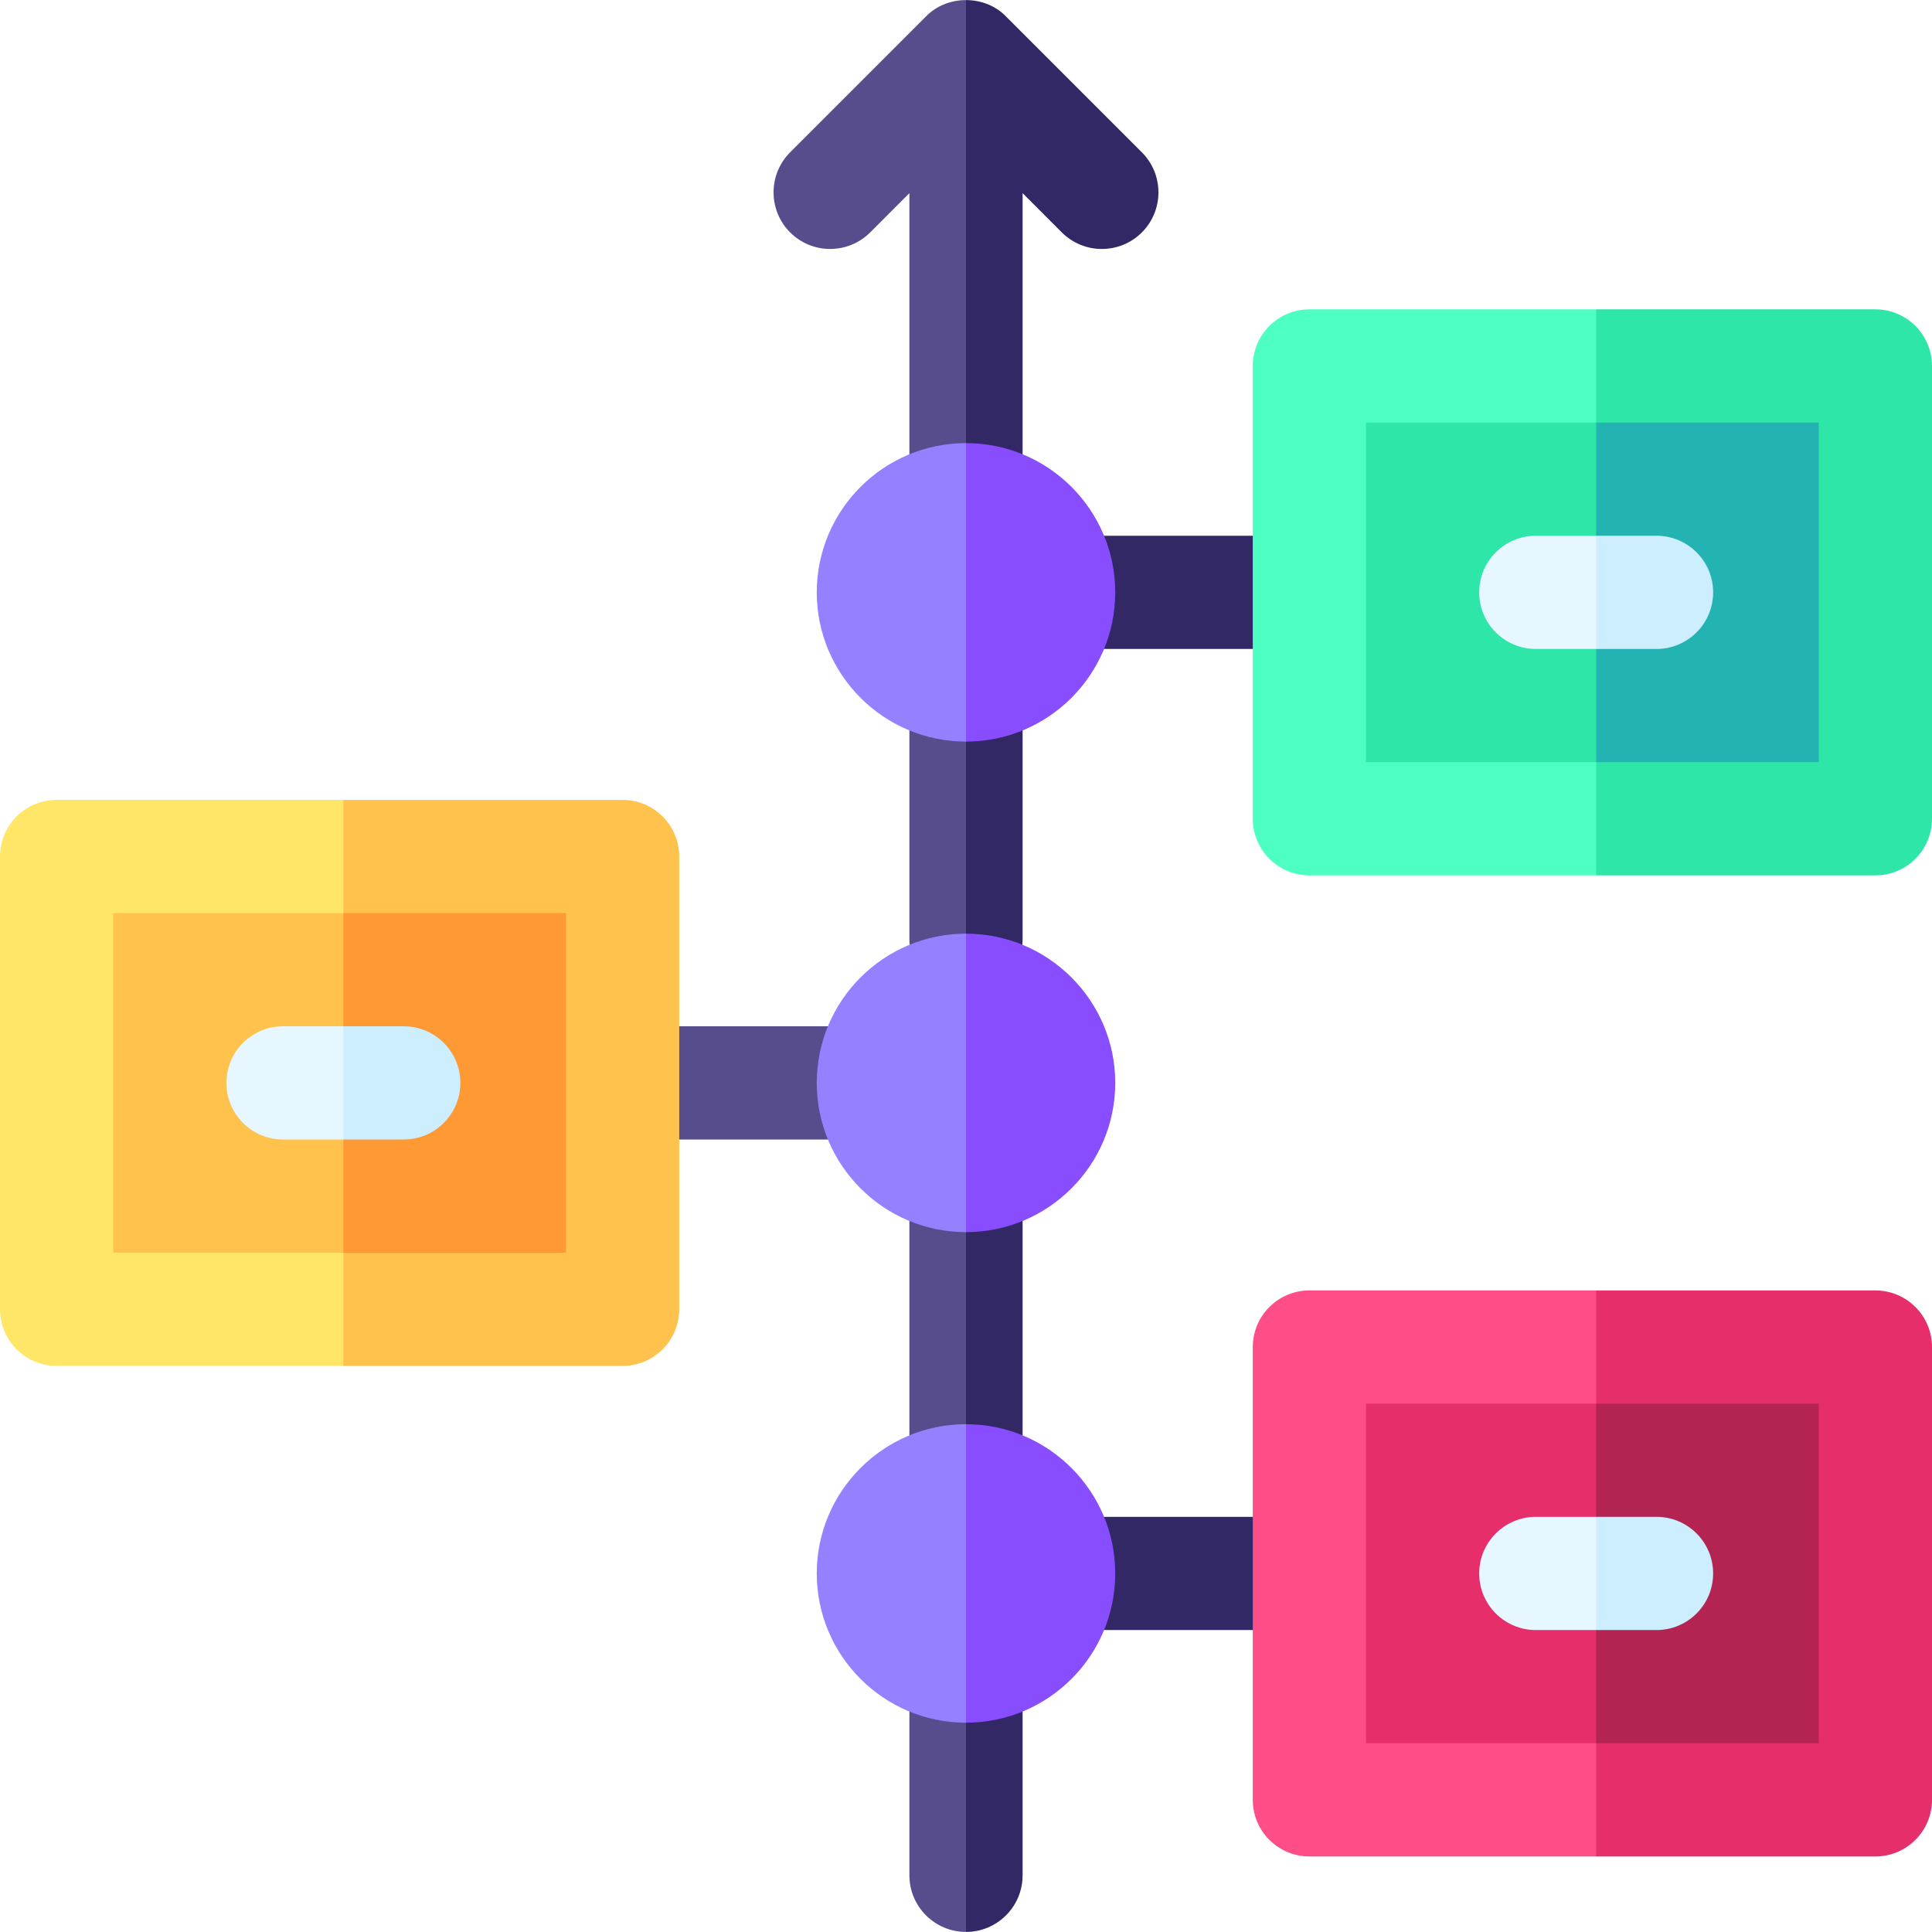 <svg id="Capa_1" enable-background="new 0 0 512 512" height="512" viewBox="0 0 512 512" width="512" xmlns="http://www.w3.org/2000/svg"><g><g fill="#574d8c"><path d="m256 .02 12.273 43.491-12.273 98.469c-8.28 0-15-6.72-15-15v-75.79l-10.39 10.4c-5.86 5.85-15.36 5.85-21.22 0-5.85-5.86-5.85-15.36 0-21.22l36-36c2.8-2.9 6.71-4.35 10.61-4.35z"/><path d="m256 177.98 10.598 39.726-10.598 46.274c-8.28 0-15-6.72-15-15v-56c0-8.28 6.72-15 15-15z"/><path d="m256 431.98 10.966 37.336-10.966 42.664c-8.28 0-15-6.72-15-15v-50c0-8.28 6.72-15 15-15z"/></g><path d="m271 192.98v56c0 8.28-6.72 15-15 15v-86c8.28 0 15 6.72 15 15z" fill="#332866"/><g><path d="m256 303.98 12.273 48.14-12.273 47.86c-8.28 0-15-6.72-15-15v-66c0-8.28 6.72-15 15-15z" fill="#574d8c"/><path d="m271 318.98v66c0 8.28-6.72 15-15 15v-96c8.28 0 15 6.72 15 15z" fill="#332866"/></g><path d="m271 446.98v50c0 8.28-6.72 15-15 15v-80c8.28 0 15 6.72 15 15z" fill="#332866"/><path d="m302.61 61.59c-2.93 2.93-6.77 4.39-10.61 4.39s-7.68-1.46-10.61-4.39l-10.39-10.4v75.79c0 8.28-6.72 15-15 15v-141.96c3.91 0 7.81 1.45 10.61 4.35l36 36c5.85 5.86 5.85 15.36 0 21.22z" fill="#332866"/><g><path d="m224 301.98h-57c-8.284 0-15-6.716-15-15s6.716-15 15-15h57c8.284 0 15 6.716 15 15s-6.716 15-15 15z" fill="#574d8c"/></g><g><path d="m345 171.98h-57c-8.284 0-15-6.716-15-15s6.716-15 15-15h57c8.284 0 15 6.716 15 15s-6.716 15-15 15z" fill="#332866"/></g><g><path d="m345 431.98h-57c-8.284 0-15-6.716-15-15s6.716-15 15-15h57c8.284 0 15 6.716 15 15s-6.716 15-15 15z" fill="#332866"/></g><g><path d="m256 117.43 22.294 42.642-22.294 36.458c-21.8 0-39.55-17.75-39.55-39.55s17.75-39.55 39.55-39.55z" fill="#9580ff"/></g><g><path d="m256 377.43 17 39.55-17 39.55c-21.8 0-39.55-17.75-39.55-39.55s17.75-39.55 39.55-39.55z" fill="#9580ff"/></g><g><path d="m256 247.43 19.775 39.55-19.775 39.55c-21.8 0-39.55-17.75-39.55-39.55s17.75-39.55 39.55-39.55z" fill="#9580ff"/></g><path d="m295.55 416.98c0 21.8-17.75 39.55-39.55 39.55v-79.1c21.8 0 39.55 17.75 39.55 39.55z" fill="#884dff"/><path d="m295.55 286.98c0 21.8-17.75 39.55-39.55 39.55v-79.1c21.8 0 39.55 17.75 39.55 39.55z" fill="#884dff"/><path d="m295.55 156.98c0 21.8-17.75 39.55-39.55 39.55v-79.1c21.8 0 39.55 17.75 39.55 39.55z" fill="#884dff"/><g><path d="m91 230.78 26.058 61.247-26.058 51.173h-74.46v-112.42z" fill="#ffc34d"/><path d="m91 230.78h76.3v112.42h-76.3z" fill="#f93"/><g><path d="m91 241.98 13.234-14.617-13.234-15.383h-76c-8.28 0-15 6.72-15 15v120c0 8.28 6.72 15 15 15h76l17.43-15.728-17.43-14.272h-61v-90z" fill="#ffe666"/></g><g><path d="m91 271.98 9.397 15-9.397 15h-16c-8.28 0-15-6.72-15-15s6.72-15 15-15z" fill="#e6f7ff"/></g><path d="m122 286.98c0 8.28-6.72 15-15 15h-16v-30h16c8.28 0 15 6.72 15 15z" fill="#cef"/><path d="m180 226.98v120c0 8.28-6.72 15-15 15h-74v-30h59v-90h-59v-30h74c8.28 0 15 6.72 15 15z" fill="#ffc34d"/></g><g><path d="m423 100.78 26.058 61.247-26.058 51.173h-74.46v-112.42z" fill="#2ee6a8"/><path d="m423 100.78h76.3v112.42h-76.3z" fill="#24b3b3"/><g><path d="m423 111.98 13.234-14.617-13.234-15.383h-76c-8.28 0-15 6.72-15 15v120c0 8.28 6.72 15 15 15h76l17.43-15.728-17.43-14.272h-61v-90z" fill="#4dffc3"/></g><g><path d="m423 141.98 9.397 15-9.397 15h-16c-8.28 0-15-6.72-15-15s6.72-15 15-15z" fill="#e6f7ff"/></g><path d="m454 156.98c0 8.28-6.72 15-15 15h-16v-30h16c8.28 0 15 6.72 15 15z" fill="#cef"/><path d="m512 96.98v120c0 8.28-6.72 15-15 15h-74v-30h59v-90h-59v-30h74c8.28 0 15 6.72 15 15z" fill="#2ee6a8"/></g><g><path d="m423 360.78 26.058 61.247-26.058 51.173h-74.46v-112.42z" fill="#e62e6b"/><path d="m423 360.78h76.3v112.42h-76.3z" fill="#b32453"/><g><path d="m423 371.98 13.234-14.617-13.234-15.383h-76c-8.28 0-15 6.72-15 15v120c0 8.28 6.72 15 15 15h76l17.43-15.728-17.43-14.272h-61v-90z" fill="#ff4d88"/></g><g><path d="m423 401.98 9.397 15-9.397 15h-16c-8.28 0-15-6.72-15-15s6.72-15 15-15z" fill="#e6f7ff"/></g><path d="m454 416.98c0 8.28-6.72 15-15 15h-16v-30h16c8.28 0 15 6.72 15 15z" fill="#cef"/><path d="m512 356.98v120c0 8.28-6.72 15-15 15h-74v-30h59v-90h-59v-30h74c8.28 0 15 6.72 15 15z" fill="#e62e6b"/></g></g></svg>